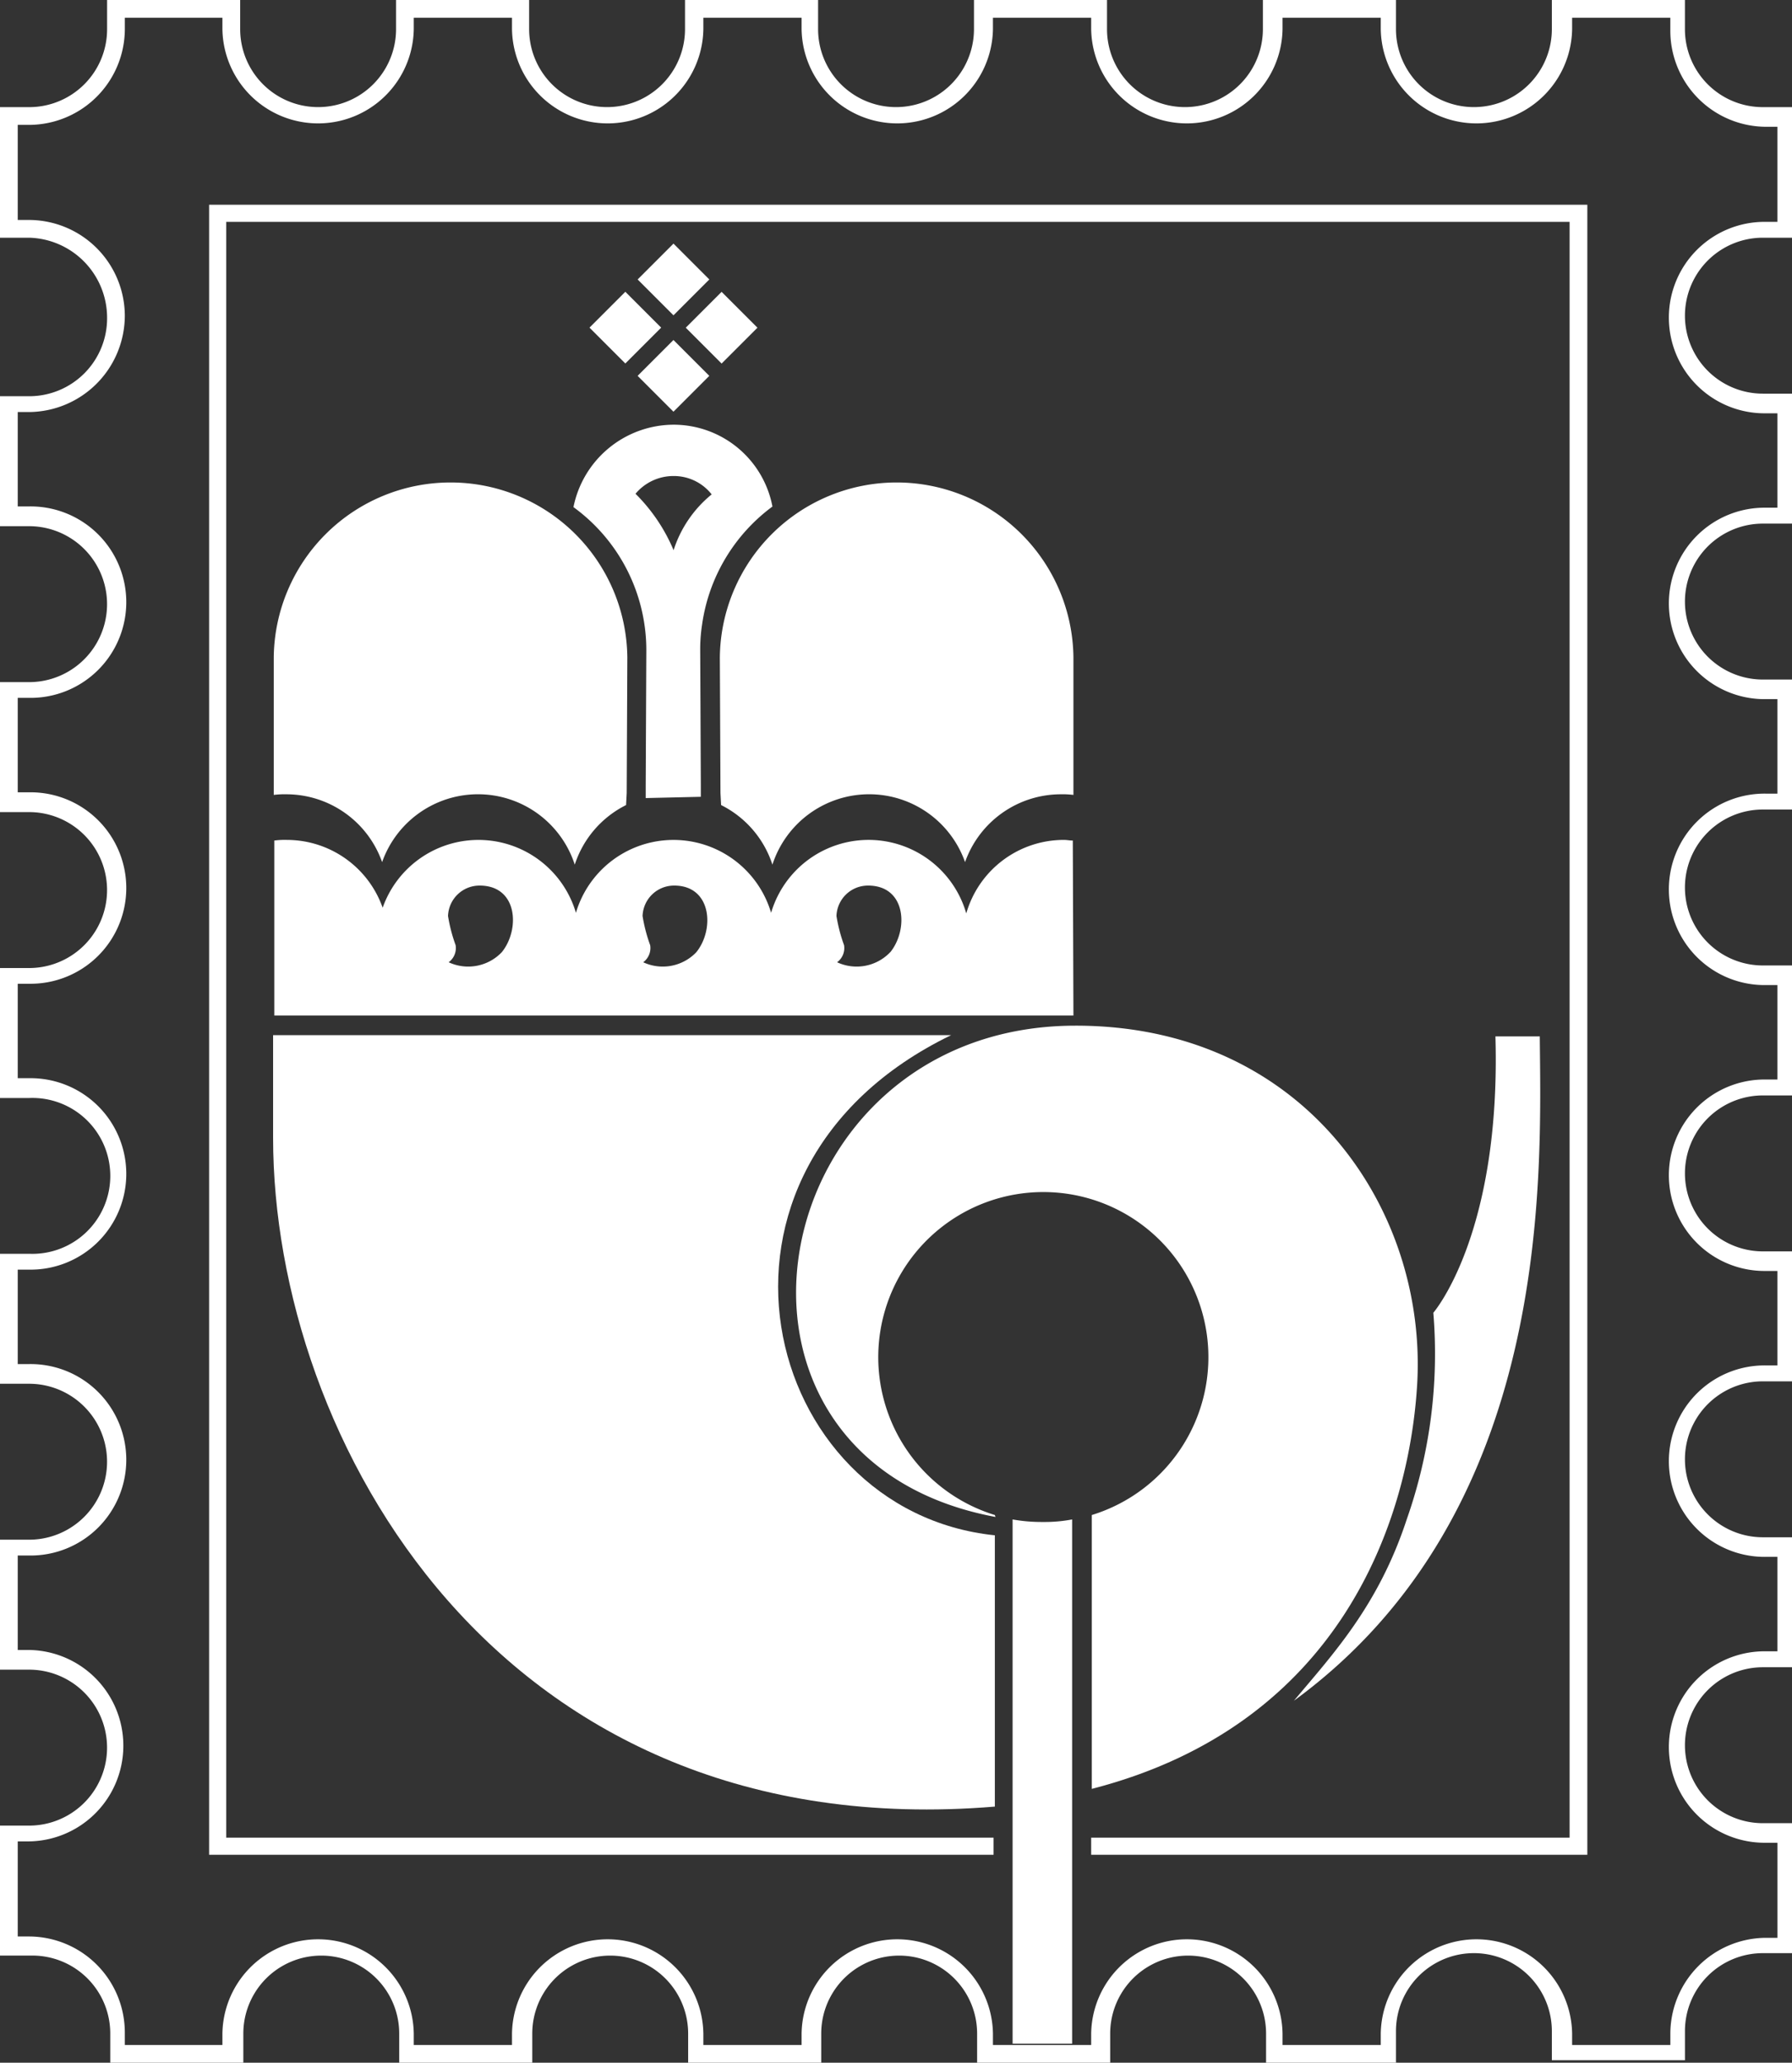 <svg xmlns="http://www.w3.org/2000/svg" viewBox="0 0 80 92.051"><rect x="0" y="0" width="80" height="92.051" fill="#333333" stroke="none"/><defs><style>.a{fill:#fff;}</style></defs><g transform="translate(-40 -58)"><path class="a" d="M62.461,92.051H56.521v-1.3a3.479,3.479,0,0,0-6.959,0v1.3H43.621v-1.3a3.479,3.479,0,0,0-6.959,0v1.3H30.721v-1.3a3.479,3.479,0,0,0-6.959,0v1.3H17.822v-1.3a3.479,3.479,0,0,0-6.959,0v1.3H4.922v-1.3A3.477,3.477,0,0,0,1.443,87.27H0v-5.8H1.3a3.479,3.479,0,1,0,0-6.959H0v-5.8H1.3a3.479,3.479,0,1,0,0-6.959H0v-5.8H1.3A3.479,3.479,0,1,0,1.3,49H0V43.2H1.3a3.479,3.479,0,1,0,0-6.959H0v-5.8H1.3a3.479,3.479,0,1,0,0-6.959H0v-5.8H1.3A3.477,3.477,0,0,0,4.781,14.2,3.575,3.575,0,0,0,1.3,10.608H0V4.781H1.3A3.477,3.477,0,0,0,4.781,1.3V0h5.941V1.3a3.479,3.479,0,0,0,6.959,0V0h5.941V1.3a3.479,3.479,0,0,0,6.959,0V0h5.941V1.3a3.479,3.479,0,0,0,6.959,0V0H49.42V1.3a3.479,3.479,0,0,0,6.959,0V0H62.32V1.3a3.479,3.479,0,0,0,6.959,0V0h5.941V1.3A3.477,3.477,0,0,0,78.7,4.781H80v5.827H78.7a3.479,3.479,0,0,0,0,6.959H80v5.8H78.7a3.479,3.479,0,0,0,0,6.959H80v5.8H78.7a3.479,3.479,0,0,0,0,6.959H80v5.8H78.7a3.479,3.479,0,0,0,0,6.959H80v5.8H78.7a3.479,3.479,0,0,0,0,6.959H80v5.8H78.7a3.479,3.479,0,1,0,0,6.959H80v5.8H78.7a3.477,3.477,0,0,0-3.479,3.479v1.3H69.279v-1.3a3.479,3.479,0,0,0-6.959,0v1.414ZM5.573,91.259H9.929V90.75a4.272,4.272,0,0,1,8.543,0v.509h4.385V90.75a4.272,4.272,0,0,1,8.543,0v.509h4.385V90.75a4.272,4.272,0,0,1,8.543,0v.509h4.385V90.75a4.272,4.272,0,0,1,8.543,0v.509h4.385V90.75a4.272,4.272,0,0,1,8.543,0v.509h4.385V90.75a4.286,4.286,0,0,1,4.272-4.272h.509V82.235H78.84a4.272,4.272,0,1,1,0-8.543h.509V69.477H78.84a4.272,4.272,0,1,1,0-8.543h.509V56.718H78.84a4.272,4.272,0,1,1,0-8.543h.509V43.96H78.84a4.272,4.272,0,1,1,0-8.543h.509V31.2H78.84a4.272,4.272,0,1,1,0-8.543h.509V18.444H78.84a4.272,4.272,0,1,1,0-8.543h.509V5.658H78.84a4.286,4.286,0,0,1-4.272-4.272V.792H70.184V1.3a4.272,4.272,0,0,1-8.543,0V.792H57.256V1.3a4.272,4.272,0,0,1-8.543,0V.792H44.328V1.3a4.272,4.272,0,0,1-8.543,0V.792H31.4V1.3a4.272,4.272,0,0,1-8.543,0V.792H18.472V1.3a4.272,4.272,0,0,1-8.543,0V.792H5.573V1.3A4.286,4.286,0,0,1,1.3,5.573H.792V9.816H1.3a4.286,4.286,0,0,1,4.272,4.272,4.31,4.31,0,0,1-4.272,4.3H.792V22.6H1.3a4.272,4.272,0,1,1,0,8.543H.792v4.215H1.3a4.272,4.272,0,1,1,0,8.543H.792v4.215H1.3a4.272,4.272,0,1,1,0,8.543H.792v4.215H1.3a4.272,4.272,0,1,1,0,8.543H.792v4.215H1.3a4.272,4.272,0,0,1,0,8.543H.792v4.243H1.3a4.286,4.286,0,0,1,4.272,4.272Z" transform="translate(40 58)"/><path class="a" d="M58.957,89.746l.028-6.054a7.893,7.893,0,0,0-15.785,0v6.139a3.791,3.791,0,0,1,.566-.028,4.538,4.538,0,0,1,4.272,3.027,4.54,4.54,0,0,1,8.6.113,4.537,4.537,0,0,1,2.291-2.659Z" transform="translate(9.021 3.643)"/><path class="a" d="M113.628,89.746l-.028-6.054a7.893,7.893,0,0,1,15.785,0v6.139a3.791,3.791,0,0,0-.566-.028,4.538,4.538,0,0,0-4.272,3.027,4.54,4.54,0,0,0-8.6.113,4.537,4.537,0,0,0-2.291-2.659Z" transform="translate(-41.464 3.643)"/><path class="a" d="M94.97,67a4.578,4.578,0,0,0-4.47,3.678,7.891,7.891,0,0,1,3.168,5.233,7.716,7.716,0,0,1,.085,1.16l-.028,6.054v.537l2.461-.057v-.537l-.028-6.054a7.245,7.245,0,0,1,.085-1.1,7.918,7.918,0,0,1,3.14-5.262A4.492,4.492,0,0,0,94.97,67Zm0,5.6a7.82,7.82,0,0,0-1.7-2.518,2.209,2.209,0,0,1,1.7-.792,2.146,2.146,0,0,1,1.7.82A5.285,5.285,0,0,0,94.97,72.6Z" transform="translate(-24.899 9.953)"/><rect class="a" width="2.263" height="2.263" transform="translate(70.615 72.624) rotate(-45)"/><rect class="a" width="2.263" height="2.263" transform="translate(68.465 74.773) rotate(-45)"/><rect class="a" width="2.263" height="2.263" transform="translate(68.466 70.471) rotate(-45)"/><rect class="a" width="2.263" height="2.263" transform="translate(66.316 72.621) rotate(-45)"/><path class="a" d="M78.944,132.528c-.141,0-.255-.028-.4-.028a4.531,4.531,0,0,0-4.356,3.281,4.538,4.538,0,0,0-8.713-.028,4.544,4.544,0,0,0-8.713,0,4.536,4.536,0,0,0-8.628-.226,4.538,4.538,0,0,0-4.272-3.027,3.607,3.607,0,0,0-.566.028v7.808H78.972Zm-25.488,4.979a2.071,2.071,0,0,1-2.376.453.785.785,0,0,0,.311-.764,7.051,7.051,0,0,1-.339-1.3,1.407,1.407,0,0,1,1.414-1.358C54.163,134.537,54.276,136.489,53.456,137.507Zm8.685,0a2.071,2.071,0,0,1-2.376.453.785.785,0,0,0,.311-.764,7.051,7.051,0,0,1-.339-1.3,1.407,1.407,0,0,1,1.414-1.358C62.819,134.537,62.961,136.489,62.14,137.507Zm8.656,0a2.071,2.071,0,0,1-2.376.453.785.785,0,0,0,.311-.764,7.05,7.05,0,0,1-.339-1.3,1.407,1.407,0,0,1,1.414-1.358C71.5,134.537,71.617,136.489,70.8,137.507Z" transform="translate(8.949 -37.018)"/><path class="a" d="M73.369,163.3H43.1v4.583c0,13.38,10.014,31.683,32.221,29.844V185.62C64.882,184.545,60.978,169.3,73.369,163.3Z" transform="translate(9.092 -59.105)"/><path class="a" d="M134.505,183.638a7.369,7.369,0,1,1,4.328,0v12.221c11.2-2.885,14.116-12.079,14.512-17.85.566-7.893-4.979-16.266-15.332-16.209-13.975.085-17.454,19.321-3.479,21.924Z" transform="translate(-50.092 -58.028)"/><path class="a" d="M159.8,239.7a7.333,7.333,0,0,0,1.358.113,6.553,6.553,0,0,0,1.3-.113v23.395H159.8Z" transform="translate(-74.595 -113.893)"/><path class="a" d="M204.2,193.146c1.7-2.037,3.762-4.215,5.035-8.091a22.28,22.28,0,0,0,1.188-9.222s3.027-3.479,2.772-12.334h1.98C215.233,169.808,215.77,184.688,204.2,193.146Z" transform="translate(-106.435 -59.249)"/><path class="a" d="M94.528,105.935H72.378v-.764H93.736V33.064H33.764v72.107H68.021v.764H33V32.3H94.528Z" transform="translate(16.335 34.837)"/></g></svg>